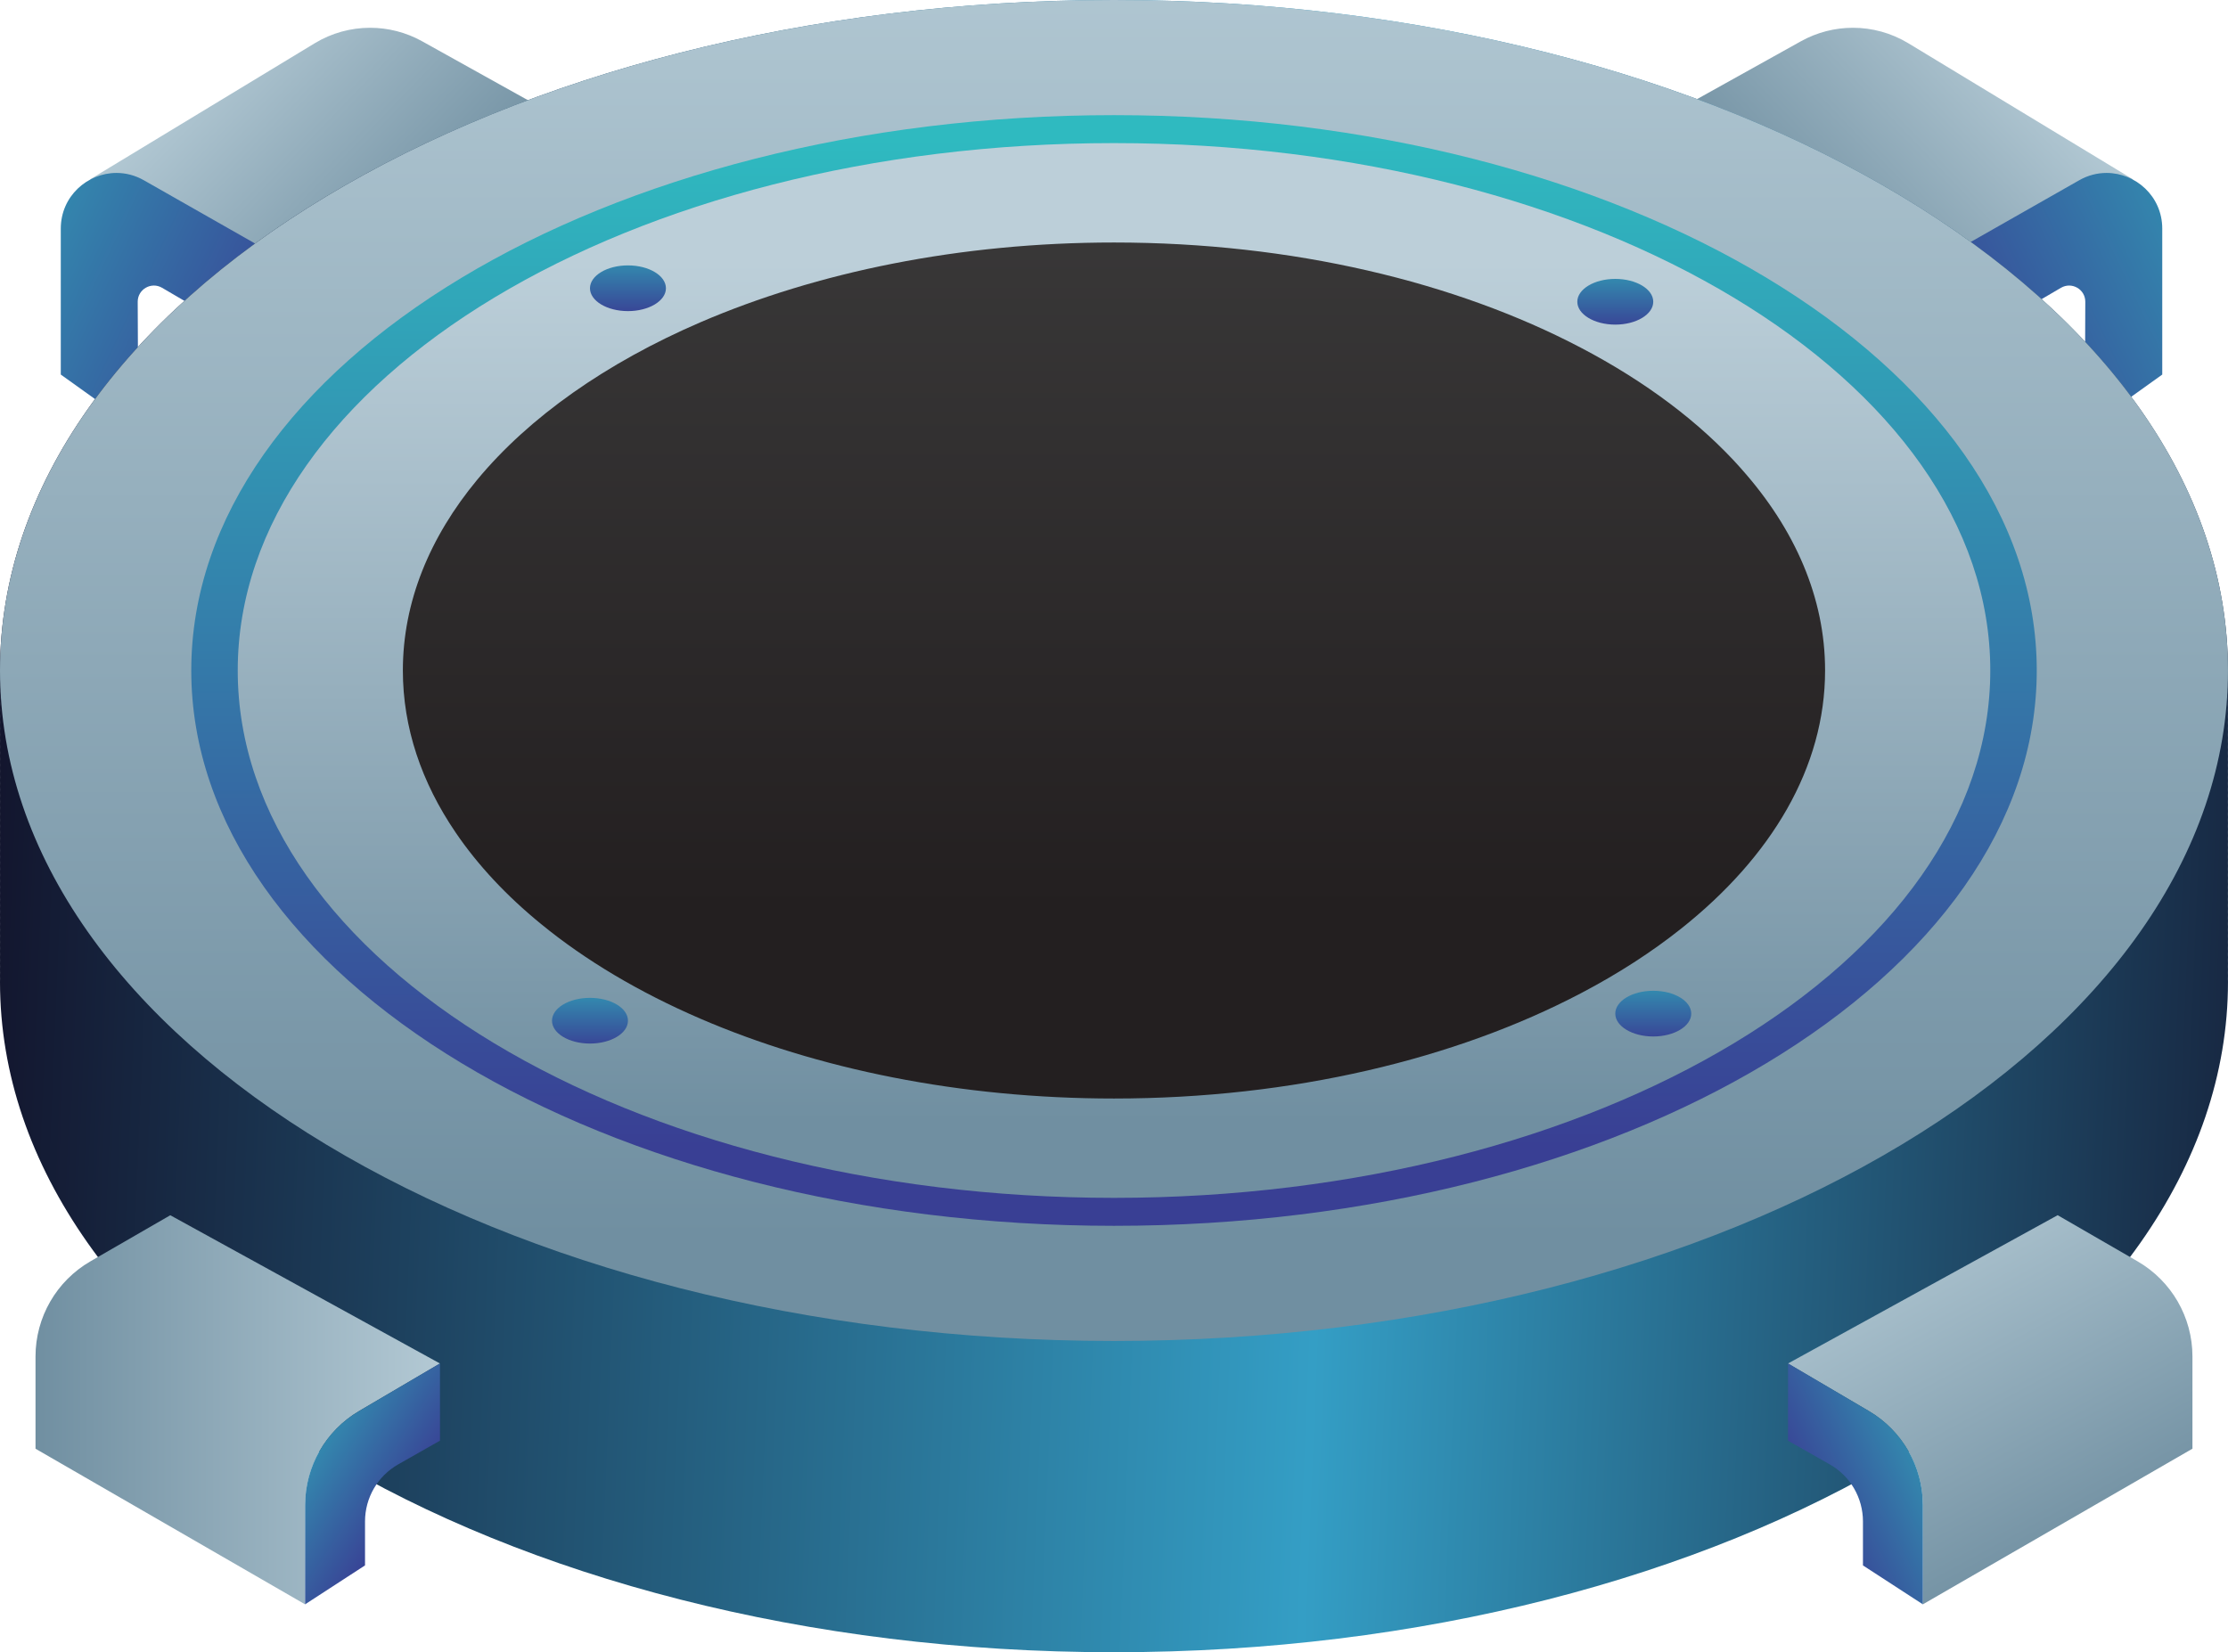 <?xml version="1.0" encoding="utf-8"?>
<!-- Generator: Adobe Illustrator 16.0.0, SVG Export Plug-In . SVG Version: 6.00 Build 0)  -->
<!DOCTYPE svg PUBLIC "-//W3C//DTD SVG 1.1//EN" "http://www.w3.org/Graphics/SVG/1.1/DTD/svg11.dtd">
<svg version="1.1" id="Layer_1" xmlns="http://www.w3.org/2000/svg" xmlns:xlink="http://www.w3.org/1999/xlink" x="0px" y="0px"
	 width="118.059px" height="87.565px" viewBox="0 0 118.059 87.565" enable-background="new 0 0 118.059 87.565"
	 xml:space="preserve">
<g>
	<g>
		<defs>
			<path id="SVGID_1_" d="M95.429,2.187l-8.993,5.008l14.894,8.163l11.692-5.854l-11.902-7.212c-0.9-0.546-1.916-0.82-2.935-0.82
				C97.236,1.472,96.287,1.71,95.429,2.187"/>
		</defs>
		<clipPath id="SVGID_2_">
			<use xlink:href="#SVGID_1_"  overflow="visible"/>
		</clipPath>
		
			<linearGradient id="SVGID_3_" gradientUnits="userSpaceOnUse" x1="-179.082" y1="237.567" x2="-178.082" y2="237.567" gradientTransform="matrix(11.618 -11.181 -11.181 -11.618 4831.401 771.112)">
			<stop  offset="0" style="stop-color:#708FA1"/>
			<stop  offset="1" style="stop-color:#B3C9D4"/>
		</linearGradient>
		<polygon clip-path="url(#SVGID_2_)" fill="url(#SVGID_3_)" points="79.498,8.149 100.238,-11.811 119.959,8.681 99.219,28.641 		
			"/>
	</g>
	<g>
		<defs>
			<path id="SVGID_4_" d="M110.172,9.555l-8.281,4.71l2.816,3.622l4.501-2.634c0.572-0.336,1.293,0.079,1.289,0.741l-0.026,6.795
				l4.104-2.938v-7.734c0-1.719-1.411-2.952-2.951-2.952C111.139,9.165,110.642,9.287,110.172,9.555"/>
		</defs>
		<clipPath id="SVGID_5_">
			<use xlink:href="#SVGID_4_"  overflow="visible"/>
		</clipPath>
		
			<linearGradient id="SVGID_6_" gradientUnits="userSpaceOnUse" x1="-179.185" y1="235.011" x2="-178.185" y2="235.011" gradientTransform="matrix(23.036 -11.028 -11.028 -23.036 6821.517 3456.642)">
			<stop  offset="0" style="stop-color:#393F94"/>
			<stop  offset="1" style="stop-color:#2FBAC0"/>
		</linearGradient>
		<polygon clip-path="url(#SVGID_5_)" fill="url(#SVGID_6_)" points="96.585,11.706 112.21,4.225 119.882,20.25 104.256,27.73 		"/>
	</g>
	<g>
		<defs>
			<path id="SVGID_7_" d="M16.677,2.292L4.775,9.504l11.691,5.854L31.36,7.195l-8.993-5.008c-0.858-0.477-1.808-0.715-2.755-0.715
				C18.594,1.472,17.577,1.746,16.677,2.292"/>
		</defs>
		<clipPath id="SVGID_8_">
			<use xlink:href="#SVGID_7_"  overflow="visible"/>
		</clipPath>
		
			<linearGradient id="SVGID_9_" gradientUnits="userSpaceOnUse" x1="-171.306" y1="230.085" x2="-170.306" y2="230.085" gradientTransform="matrix(-11.618 -11.181 11.181 -11.618 -4539.605 771.112)">
			<stop  offset="0" style="stop-color:#708FA1"/>
			<stop  offset="1" style="stop-color:#B3C9D4"/>
		</linearGradient>
		<polygon clip-path="url(#SVGID_8_)" fill="url(#SVGID_9_)" points="38.298,8.149 17.558,-11.811 -2.163,8.681 18.577,28.641 		"/>
	</g>
	<g>
		<defs>
			<path id="SVGID_10_" d="M3.221,12.117v7.734l4.105,2.938l-0.029-6.795c-0.002-0.662,0.718-1.077,1.292-0.741l4.5,2.634
				l2.816-3.622l-8.28-4.71C7.154,9.287,6.657,9.165,6.172,9.165C4.632,9.165,3.221,10.398,3.221,12.117"/>
		</defs>
		<clipPath id="SVGID_11_">
			<use xlink:href="#SVGID_10_"  overflow="visible"/>
		</clipPath>
		
			<linearGradient id="SVGID_12_" gradientUnits="userSpaceOnUse" x1="-173.041" y1="232.07" x2="-172.041" y2="232.07" gradientTransform="matrix(-23.036 -11.028 11.028 -23.036 -6529.764 3456.669)">
			<stop  offset="0" style="stop-color:#393F94"/>
			<stop  offset="1" style="stop-color:#2FBAC0"/>
		</linearGradient>
		<polygon clip-path="url(#SVGID_11_)" fill="url(#SVGID_12_)" points="21.212,11.706 5.586,4.225 -2.086,20.25 13.54,27.73 		"/>
	</g>
	<g>
		<defs>
			<path id="SVGID_13_" d="M0,35.533c0,0.055,0.003,0.108,0.003,0.161C0.003,35.749,0,35.802,0,35.857
				c0,0.053,0.003,0.107,0.003,0.161S0,36.125,0,36.18s0.003,0.107,0.003,0.162C0.003,36.396,0,36.449,0,36.503
				s0.003,0.108,0.003,0.162C0.003,36.72,0,36.773,0,36.828s0.003,0.108,0.003,0.161C0.003,37.044,0,37.098,0,37.151
				c0,0.054,0.003,0.108,0.003,0.162S0,37.421,0,37.474c0,0.055,0.003,0.107,0.003,0.163C0.003,37.69,0,37.744,0,37.798
				c0,0.054,0.003,0.107,0.003,0.161S0,38.067,0,38.122s0.003,0.107,0.003,0.161C0.003,38.338,0,38.391,0,38.445
				s0.003,0.107,0.003,0.162C0.003,38.661,0,38.714,0,38.768c0,0.055,0.003,0.108,0.003,0.162S0,39.038,0,39.091
				c0,0.055,0.003,0.108,0.003,0.162S0,39.361,0,39.416c0,0.054,0.003,0.107,0.003,0.161C0.003,39.631,0,39.685,0,39.739
				c0,0.053,0.003,0.107,0.003,0.162C0.003,39.955,0,40.008,0,40.062c0,0.055,0.003,0.108,0.003,0.162S0,40.331,0,40.386
				c0,0.054,0.003,0.106,0.003,0.161S0,40.656,0,40.708c0,0.055,0.003,0.108,0.003,0.161C0.003,40.925,0,40.979,0,41.032
				c0,0.055,0.003,0.108,0.003,0.163C0.003,41.248,0,41.302,0,41.356c0,0.053,0.003,0.107,0.003,0.162
				C0.003,41.571,0,41.624,0,41.681c0,0.053,0.003,0.105,0.003,0.16S0,41.948,0,42.003s0.003,0.107,0.003,0.162S0,42.272,0,42.325
				c0,0.057,0.003,0.109,0.003,0.162C0.003,42.542,0,42.597,0,42.649c0,0.055,0.003,0.109,0.003,0.162
				C0.003,42.866,0,42.921,0,42.976c0,0.053,0.003,0.105,0.003,0.16S0,43.243,0,43.298c0,0.053,0.003,0.107,0.003,0.162
				S0,43.567,0,43.62c0,0.057,0.003,0.107,0.003,0.162S0,43.89,0,43.944s0.003,0.107,0.003,0.162C0.003,44.159,0,44.214,0,44.269
				c0,0.053,0.003,0.107,0.003,0.16C0.003,44.483,0,44.538,0,44.591c0,0.055,0.003,0.107,0.003,0.164C0.003,44.808,0,44.86,0,44.915
				s0.003,0.107,0.003,0.162C0.003,45.13,0,45.185,0,45.239c0,0.053,0.003,0.107,0.003,0.16C0.003,45.454,0,45.507,0,45.562
				s0.003,0.107,0.003,0.162S0,45.831,0,45.886c0,0.053,0.003,0.107,0.003,0.162c0,0.053-0.003,0.107-0.003,0.16
				c0,0.055,0.003,0.109,0.003,0.162C0.003,46.425,0,46.478,0,46.532s0.003,0.107,0.003,0.162C0.003,46.747,0,46.802,0,46.856
				c0,0.053,0.003,0.107,0.003,0.16C0.003,47.071,0,47.124,0,47.179s0.003,0.107,0.003,0.162S0,47.448,0,47.501
				c0,0.057,0.003,0.109,0.003,0.162C0.003,47.718,0,47.772,0,47.825c0,0.055,0.003,0.109,0.003,0.162
				C0.003,48.042,0,48.097,0,48.149c0,0.055,0.003,0.107,0.003,0.162C0.003,48.364,0,48.419,0,48.474s0.003,0.107,0.003,0.162
				C0.003,48.688,0,48.743,0,48.798s0.003,0.107,0.003,0.16C0.003,49.013,0,49.065,0,49.12s0.003,0.107,0.003,0.162
				S0,49.39,0,49.444c0,0.053,0.003,0.107,0.003,0.162c0,0.053-0.003,0.107-0.003,0.16c0,0.055,0.003,0.107,0.003,0.162
				S0,50.036,0,50.091s0.003,0.107,0.003,0.162C0.003,50.306,0,50.36,0,50.415c0,0.053,0.003,0.107,0.003,0.16
				C0.003,50.632,0,50.685,0,50.737c0,0.055,0.003,0.107,0.003,0.162S0,51.007,0,51.062s0.003,0.107,0.003,0.162
				C0.003,51.276,0,51.331,0,51.386c0,0.053,0.003,0.107,0.003,0.16C0.003,51.601,0,51.653,0,51.708s0.003,0.107,0.003,0.16
				C0.003,51.925,0,51.978,0,52.032c0,19.625,26.428,35.533,59.029,35.533s59.029-15.908,59.029-35.533
				c0-0.055-0.003-0.107-0.003-0.164c0-0.053,0.003-0.105,0.003-0.16s-0.003-0.107-0.003-0.162c0-0.053,0.003-0.107,0.003-0.16
				c0-0.055-0.003-0.109-0.003-0.162c0-0.055,0.003-0.107,0.003-0.162s-0.003-0.107-0.003-0.162s0.003-0.107,0.003-0.162
				c0-0.053-0.003-0.105-0.003-0.162c0-0.053,0.003-0.107,0.003-0.16c0-0.055-0.003-0.109-0.003-0.162
				c0-0.055,0.003-0.107,0.003-0.162s-0.003-0.107-0.003-0.162s0.003-0.107,0.003-0.162c0-0.053-0.003-0.107-0.003-0.16
				c0-0.055,0.003-0.109,0.003-0.162c0-0.055-0.003-0.107-0.003-0.162s0.003-0.107,0.003-0.162s-0.003-0.107-0.003-0.162
				c0-0.053,0.003-0.105,0.003-0.16s-0.003-0.109-0.003-0.162c0-0.055,0.003-0.107,0.003-0.162s-0.003-0.109-0.003-0.162
				c0-0.055,0.003-0.107,0.003-0.162c0-0.053-0.003-0.107-0.003-0.162c0-0.053,0.003-0.107,0.003-0.162
				c0-0.053-0.003-0.107-0.003-0.162c0-0.053,0.003-0.105,0.003-0.162c0-0.053-0.003-0.105-0.003-0.16s0.003-0.107,0.003-0.162
				s-0.003-0.107-0.003-0.162c0-0.053,0.003-0.107,0.003-0.16c0-0.055-0.003-0.109-0.003-0.162c0-0.055,0.003-0.107,0.003-0.162
				s-0.003-0.107-0.003-0.162c0-0.053,0.003-0.107,0.003-0.162c0-0.053-0.003-0.107-0.003-0.16c0-0.055,0.003-0.109,0.003-0.162
				c0-0.055-0.003-0.107-0.003-0.162s0.003-0.107,0.003-0.162s-0.003-0.107-0.003-0.162c0-0.053,0.003-0.107,0.003-0.16
				c0-0.055-0.003-0.109-0.003-0.162c0-0.055,0.003-0.107,0.003-0.162s-0.003-0.107-0.003-0.16c0-0.057,0.003-0.109,0.003-0.164
				c0-0.053-0.003-0.107-0.003-0.162c0-0.053,0.003-0.107,0.003-0.16c0-0.055-0.003-0.109-0.003-0.162
				c0-0.055,0.003-0.107,0.003-0.162s-0.003-0.107-0.003-0.162s0.003-0.105,0.003-0.162c0-0.053-0.003-0.105-0.003-0.16
				s0.003-0.109,0.003-0.162c0-0.055-0.003-0.107-0.003-0.162s0.003-0.107,0.003-0.16c0-0.055-0.003-0.109-0.003-0.164
				c0-0.053,0.003-0.107,0.003-0.162c0-0.053-0.003-0.107-0.003-0.162c0-0.053,0.003-0.105,0.003-0.162
				c0-0.053-0.003-0.105-0.003-0.16s0.003-0.107,0.003-0.162s-0.003-0.107-0.003-0.162s0.003-0.107,0.003-0.16
				c0-0.057-0.003-0.109-0.003-0.162c0-0.055,0.003-0.109,0.003-0.162c0-0.055-0.003-0.109-0.003-0.162
				c0-0.055,0.003-0.108,0.003-0.163c0-0.053-0.003-0.106-0.003-0.162c0-0.053,0.003-0.106,0.003-0.161
				c0-0.053-0.003-0.106-0.003-0.161s0.003-0.107,0.003-0.161c0-0.056-0.003-0.108-0.003-0.162s0.003-0.107,0.003-0.162
				c0-0.054-0.003-0.107-0.003-0.161c0-0.055,0.003-0.109,0.003-0.162c0-0.054-0.003-0.107-0.003-0.162
				c0-0.054,0.003-0.107,0.003-0.161c0-0.055-0.003-0.108-0.003-0.162s0.003-0.107,0.003-0.162c0-0.054-0.003-0.107-0.003-0.161
				s0.003-0.107,0.003-0.162c0-0.054-0.003-0.107-0.003-0.161c0-0.055,0.003-0.108,0.003-0.162s-0.003-0.106-0.003-0.162
				c0-0.054,0.003-0.106,0.003-0.161s-0.003-0.108-0.003-0.162s0.003-0.107,0.003-0.161c0-0.055-0.003-0.108-0.003-0.161
				c0-0.056,0.003-0.108,0.003-0.163c0-0.053-0.003-0.107-0.003-0.161s0.003-0.108,0.003-0.162c0-0.053-0.003-0.106-0.003-0.162
				c0-0.053,0.003-0.106,0.003-0.161s-0.003-0.107-0.003-0.162c0-0.054,0.003-0.107,0.003-0.162s-0.003-0.107-0.003-0.161
				c0-0.055,0.003-0.107,0.003-0.162s-0.003-0.108-0.003-0.162s0.003-0.108,0.003-0.161c0-0.055-0.003-0.108-0.003-0.163
				c0-0.053,0.003-0.106,0.003-0.161C118.059,15.909,91.631,0,59.029,0S0,15.909,0,35.533"/>
		</defs>
		<clipPath id="SVGID_14_">
			<use xlink:href="#SVGID_13_"  overflow="visible"/>
		</clipPath>
		
			<linearGradient id="SVGID_15_" gradientUnits="userSpaceOnUse" x1="-177.376" y1="232.508" x2="-176.376" y2="232.508" gradientTransform="matrix(131.546 2.998 2.998 -131.546 22633.209 31159.609)">
			<stop  offset="0" style="stop-color:#12132B"/>
			<stop  offset="0.561" style="stop-color:#349EC5"/>
			<stop  offset="1" style="stop-color:#12132B"/>
		</linearGradient>
		<polygon clip-path="url(#SVGID_14_)" fill="url(#SVGID_15_)" points="0.062,-2.689 120.054,0.045 117.998,90.255 -1.995,87.519 		
			"/>
	</g>
	<g>
		<defs>
			<path id="SVGID_16_" d="M0,35.533c0,19.626,26.428,35.535,59.029,35.535s59.029-15.908,59.029-35.535
				C118.059,15.91,91.631,0,59.029,0S0,15.91,0,35.533"/>
		</defs>
		<clipPath id="SVGID_17_">
			<use xlink:href="#SVGID_16_"  overflow="visible"/>
		</clipPath>
		
			<linearGradient id="SVGID_18_" gradientUnits="userSpaceOnUse" x1="-176.204" y1="233.503" x2="-175.204" y2="233.503" gradientTransform="matrix(0 -69.709 -69.709 0 16336.268 -12217.554)">
			<stop  offset="0" style="stop-color:#708FA1"/>
			<stop  offset="1" style="stop-color:#B3C9D4"/>
		</linearGradient>
		<rect clip-path="url(#SVGID_17_)" fill="url(#SVGID_18_)" width="118.059" height="71.067"/>
	</g>
	<g>
		<defs>
			<path id="SVGID_19_" d="M94.745,72.261l4.272,2.514c1.78,1.047,2.873,2.957,2.873,5.021v5.23l14.285-8.248v-4.887
				c0-2.082-1.11-4.004-2.913-5.045l-4.229-2.443L94.745,72.261z"/>
		</defs>
		<clipPath id="SVGID_20_">
			<use xlink:href="#SVGID_19_"  overflow="visible"/>
		</clipPath>
		
			<linearGradient id="SVGID_21_" gradientUnits="userSpaceOnUse" x1="-173.261" y1="235.149" x2="-172.261" y2="235.149" gradientTransform="matrix(-10.119 -18.489 -18.489 10.119 2704.289 -5500.127)">
			<stop  offset="0" style="stop-color:#708FA1"/>
			<stop  offset="1" style="stop-color:#B3C9D4"/>
		</linearGradient>
		<polygon clip-path="url(#SVGID_20_)" fill="url(#SVGID_21_)" points="99.685,94.052 86.06,69.157 111.236,55.378 124.861,80.274 
					"/>
	</g>
	<g>
		<defs>
			<path id="SVGID_22_" d="M94.745,76.353l2.213,1.258c1.087,0.617,1.758,1.771,1.758,3.023v2.33l3.175,2.063v-5.252
				c0-2.051-1.086-3.949-2.854-4.988l-4.292-2.525V76.353z"/>
		</defs>
		<clipPath id="SVGID_23_">
			<use xlink:href="#SVGID_22_"  overflow="visible"/>
		</clipPath>
		
			<linearGradient id="SVGID_24_" gradientUnits="userSpaceOnUse" x1="-182.375" y1="238.466" x2="-181.375" y2="238.466" gradientTransform="matrix(10.07 -4.821 -4.821 -10.07 3081.646 1602.111)">
			<stop  offset="0" style="stop-color:#393F94"/>
			<stop  offset="1" style="stop-color:#2FBAC0"/>
		</linearGradient>
		<polygon clip-path="url(#SVGID_23_)" fill="url(#SVGID_24_)" points="89.773,74.642 100.559,69.478 106.863,82.647 96.077,87.81 
					"/>
	</g>
	<g>
		<defs>
			<path id="SVGID_25_" d="M4.793,66.847c-1.801,1.041-2.911,2.963-2.911,5.045v4.887l14.285,8.248v-5.23
				c0-2.064,1.092-3.975,2.872-5.021l4.274-2.514l-14.29-7.857L4.793,66.847z"/>
		</defs>
		<clipPath id="SVGID_26_">
			<use xlink:href="#SVGID_25_"  overflow="visible"/>
		</clipPath>
		
			<linearGradient id="SVGID_27_" gradientUnits="userSpaceOnUse" x1="-180.769" y1="233.898" x2="-179.769" y2="233.898" gradientTransform="matrix(21.431 0 0 -21.431 3875.909 5087.347)">
			<stop  offset="0" style="stop-color:#708FA1"/>
			<stop  offset="1" style="stop-color:#B3C9D4"/>
		</linearGradient>
		<rect x="1.882" y="64.403" clip-path="url(#SVGID_26_)" fill="url(#SVGID_27_)" width="21.432" height="20.623"/>
	</g>
	<g>
		<defs>
			<path id="SVGID_28_" d="M19.021,74.786c-1.769,1.039-2.854,2.938-2.854,4.988v5.252l3.175-2.063v-2.33
				c0-1.252,0.671-2.406,1.758-3.023l2.214-1.258v-4.092L19.021,74.786z"/>
		</defs>
		<clipPath id="SVGID_29_">
			<use xlink:href="#SVGID_28_"  overflow="visible"/>
		</clipPath>
		
			<linearGradient id="SVGID_30_" gradientUnits="userSpaceOnUse" x1="-167.326" y1="234.06" x2="-166.326" y2="234.06" gradientTransform="matrix(-8.245 -5.34 -5.34 8.245 -107.906 -2743.505)">
			<stop  offset="0" style="stop-color:#393F94"/>
			<stop  offset="1" style="stop-color:#2FBAC0"/>
		</linearGradient>
		<polygon clip-path="url(#SVGID_29_)" fill="url(#SVGID_30_)" points="21.201,88.288 10.342,81.255 18.279,69.001 29.138,76.034 		
			"/>
	</g>
	<g>
		<defs>
			<path id="SVGID_31_" d="M10.135,35.533c0,16.255,21.892,29.433,48.895,29.433c27.004,0,48.895-13.178,48.895-29.433
				c0-16.255-21.891-29.431-48.895-29.431C32.026,6.102,10.135,19.278,10.135,35.533"/>
		</defs>
		<clipPath id="SVGID_32_">
			<use xlink:href="#SVGID_31_"  overflow="visible"/>
		</clipPath>
		
			<linearGradient id="SVGID_33_" gradientUnits="userSpaceOnUse" x1="-176.048" y1="233.888" x2="-175.048" y2="233.888" gradientTransform="matrix(0 -53.283 -53.283 0 12521.359 -9319.642)">
			<stop  offset="0" style="stop-color:#393F94"/>
			<stop  offset="1" style="stop-color:#2FBAC0"/>
		</linearGradient>
		<rect x="10.135" y="6.102" clip-path="url(#SVGID_32_)" fill="url(#SVGID_33_)" width="97.789" height="58.864"/>
	</g>
	<g>
		<defs>
			<path id="SVGID_34_" d="M12.597,35.533c0,15.437,20.788,27.951,46.433,27.951c25.644,0,46.433-12.514,46.433-27.951
				c0-15.436-20.789-27.949-46.433-27.949C33.385,7.583,12.597,20.097,12.597,35.533"/>
		</defs>
		<clipPath id="SVGID_35_">
			<use xlink:href="#SVGID_34_"  overflow="visible"/>
		</clipPath>
		
			<linearGradient id="SVGID_36_" gradientUnits="userSpaceOnUse" x1="-175.938" y1="234.159" x2="-174.937" y2="234.159" gradientTransform="matrix(0 -45.66 -45.66 0 10750.824 -7973.823)">
			<stop  offset="0" style="stop-color:#708FA1"/>
			<stop  offset="1" style="stop-color:#BCCFD9"/>
		</linearGradient>
		<rect x="12.597" y="7.583" clip-path="url(#SVGID_35_)" fill="url(#SVGID_36_)" width="92.865" height="55.9"/>
	</g>
	<g>
		<defs>
			<path id="SVGID_37_" d="M37.11,17.082c-4.988,2.152-9.065,5.016-11.824,8.344c-2.52,3.043-3.939,6.479-3.939,10.106
				c0,3.037,0.99,5.934,2.793,8.584c1.177,1.734,2.705,3.365,4.53,4.855c2.354,1.928,5.206,3.621,8.44,5.016
				c6.177,2.664,13.747,4.232,21.921,4.232c9.467,0,18.121-2.105,24.737-5.578c1.965-1.031,3.749-2.18,5.323-3.434
				c4.782-3.799,7.618-8.537,7.618-13.676c0-3.848-1.592-7.476-4.407-10.648c-0.007-0.013-0.018-0.021-0.025-0.031
				c-2.17-2.447-5.067-4.621-8.509-6.424c-6.616-3.474-15.271-5.576-24.737-5.576C50.857,12.852,43.287,14.422,37.11,17.082"/>
		</defs>
		<clipPath id="SVGID_38_">
			<use xlink:href="#SVGID_37_"  overflow="visible"/>
		</clipPath>
		
			<linearGradient id="SVGID_39_" gradientUnits="userSpaceOnUse" x1="-176.003" y1="233.997" x2="-175.003" y2="233.997" gradientTransform="matrix(0 -49.924 -49.924 0 11741.111 -8738.499)">
			<stop  offset="0" style="stop-color:#231F20"/>
			<stop  offset="1" style="stop-color:#414141"/>
		</linearGradient>
		<rect x="21.347" y="12.852" clip-path="url(#SVGID_38_)" fill="url(#SVGID_39_)" width="75.363" height="45.368"/>
	</g>
	<g>
		<defs>
			<path id="SVGID_40_" d="M31.262,15.277c0,0.668,0.901,1.211,2.013,1.211c1.11,0,2.012-0.543,2.012-1.211
				c0-0.669-0.901-1.212-2.012-1.212C32.163,14.065,31.262,14.608,31.262,15.277"/>
		</defs>
		<clipPath id="SVGID_41_">
			<use xlink:href="#SVGID_40_"  overflow="visible"/>
		</clipPath>
		
			<linearGradient id="SVGID_42_" gradientUnits="userSpaceOnUse" x1="-169.056" y1="251.153" x2="-168.056" y2="251.153" gradientTransform="matrix(0 -4.604 -4.604 0 1189.514 -761.553)">
			<stop  offset="0" style="stop-color:#393F94"/>
			<stop  offset="1" style="stop-color:#2FBAC0"/>
		</linearGradient>
		<rect x="31.262" y="14.065" clip-path="url(#SVGID_41_)" fill="url(#SVGID_42_)" width="4.024" height="2.423"/>
	</g>
	<g>
		<defs>
			<path id="SVGID_43_" d="M29.25,54.095c0,0.67,0.901,1.211,2.012,1.211c1.111,0,2.013-0.541,2.013-1.211s-0.901-1.211-2.013-1.211
				C30.151,52.884,29.25,53.425,29.25,54.095"/>
		</defs>
		<clipPath id="SVGID_44_">
			<use xlink:href="#SVGID_43_"  overflow="visible"/>
		</clipPath>
		
			<linearGradient id="SVGID_45_" gradientUnits="userSpaceOnUse" x1="-169.056" y1="251.152" x2="-168.055" y2="251.152" gradientTransform="matrix(0 -4.604 -4.604 0 1187.453 -722.704)">
			<stop  offset="0" style="stop-color:#393F94"/>
			<stop  offset="1" style="stop-color:#2FBAC0"/>
		</linearGradient>
		<rect x="29.25" y="52.884" clip-path="url(#SVGID_44_)" fill="url(#SVGID_45_)" width="4.024" height="2.422"/>
	</g>
	<g>
		<defs>
			<path id="SVGID_46_" d="M85.592,53.72c0,0.668,0.9,1.211,2.012,1.211s2.013-0.543,2.013-1.211c0-0.67-0.901-1.211-2.013-1.211
				S85.592,53.05,85.592,53.72"/>
		</defs>
		<clipPath id="SVGID_47_">
			<use xlink:href="#SVGID_46_"  overflow="visible"/>
		</clipPath>
		
			<linearGradient id="SVGID_48_" gradientUnits="userSpaceOnUse" x1="-169.056" y1="251.153" x2="-168.056" y2="251.153" gradientTransform="matrix(0 -4.604 -4.604 0 1243.796 -723.079)">
			<stop  offset="0" style="stop-color:#393F94"/>
			<stop  offset="1" style="stop-color:#2FBAC0"/>
		</linearGradient>
		<rect x="85.592" y="52.509" clip-path="url(#SVGID_47_)" fill="url(#SVGID_48_)" width="4.024" height="2.422"/>
	</g>
	<g>
		<defs>
			<path id="SVGID_49_" d="M83.58,15.992c0,0.668,0.9,1.212,2.012,1.212s2.012-0.544,2.012-1.212c0-0.669-0.9-1.211-2.012-1.211
				S83.58,15.323,83.58,15.992"/>
		</defs>
		<clipPath id="SVGID_50_">
			<use xlink:href="#SVGID_49_"  overflow="visible"/>
		</clipPath>
		
			<linearGradient id="SVGID_51_" gradientUnits="userSpaceOnUse" x1="-169.056" y1="251.153" x2="-168.056" y2="251.153" gradientTransform="matrix(0 -4.604 -4.604 0 1241.785 -760.806)">
			<stop  offset="0" style="stop-color:#393F94"/>
			<stop  offset="1" style="stop-color:#2FBAC0"/>
		</linearGradient>
		<rect x="83.58" y="14.781" clip-path="url(#SVGID_50_)" fill="url(#SVGID_51_)" width="4.023" height="2.423"/>
	</g>
</g>
</svg>
